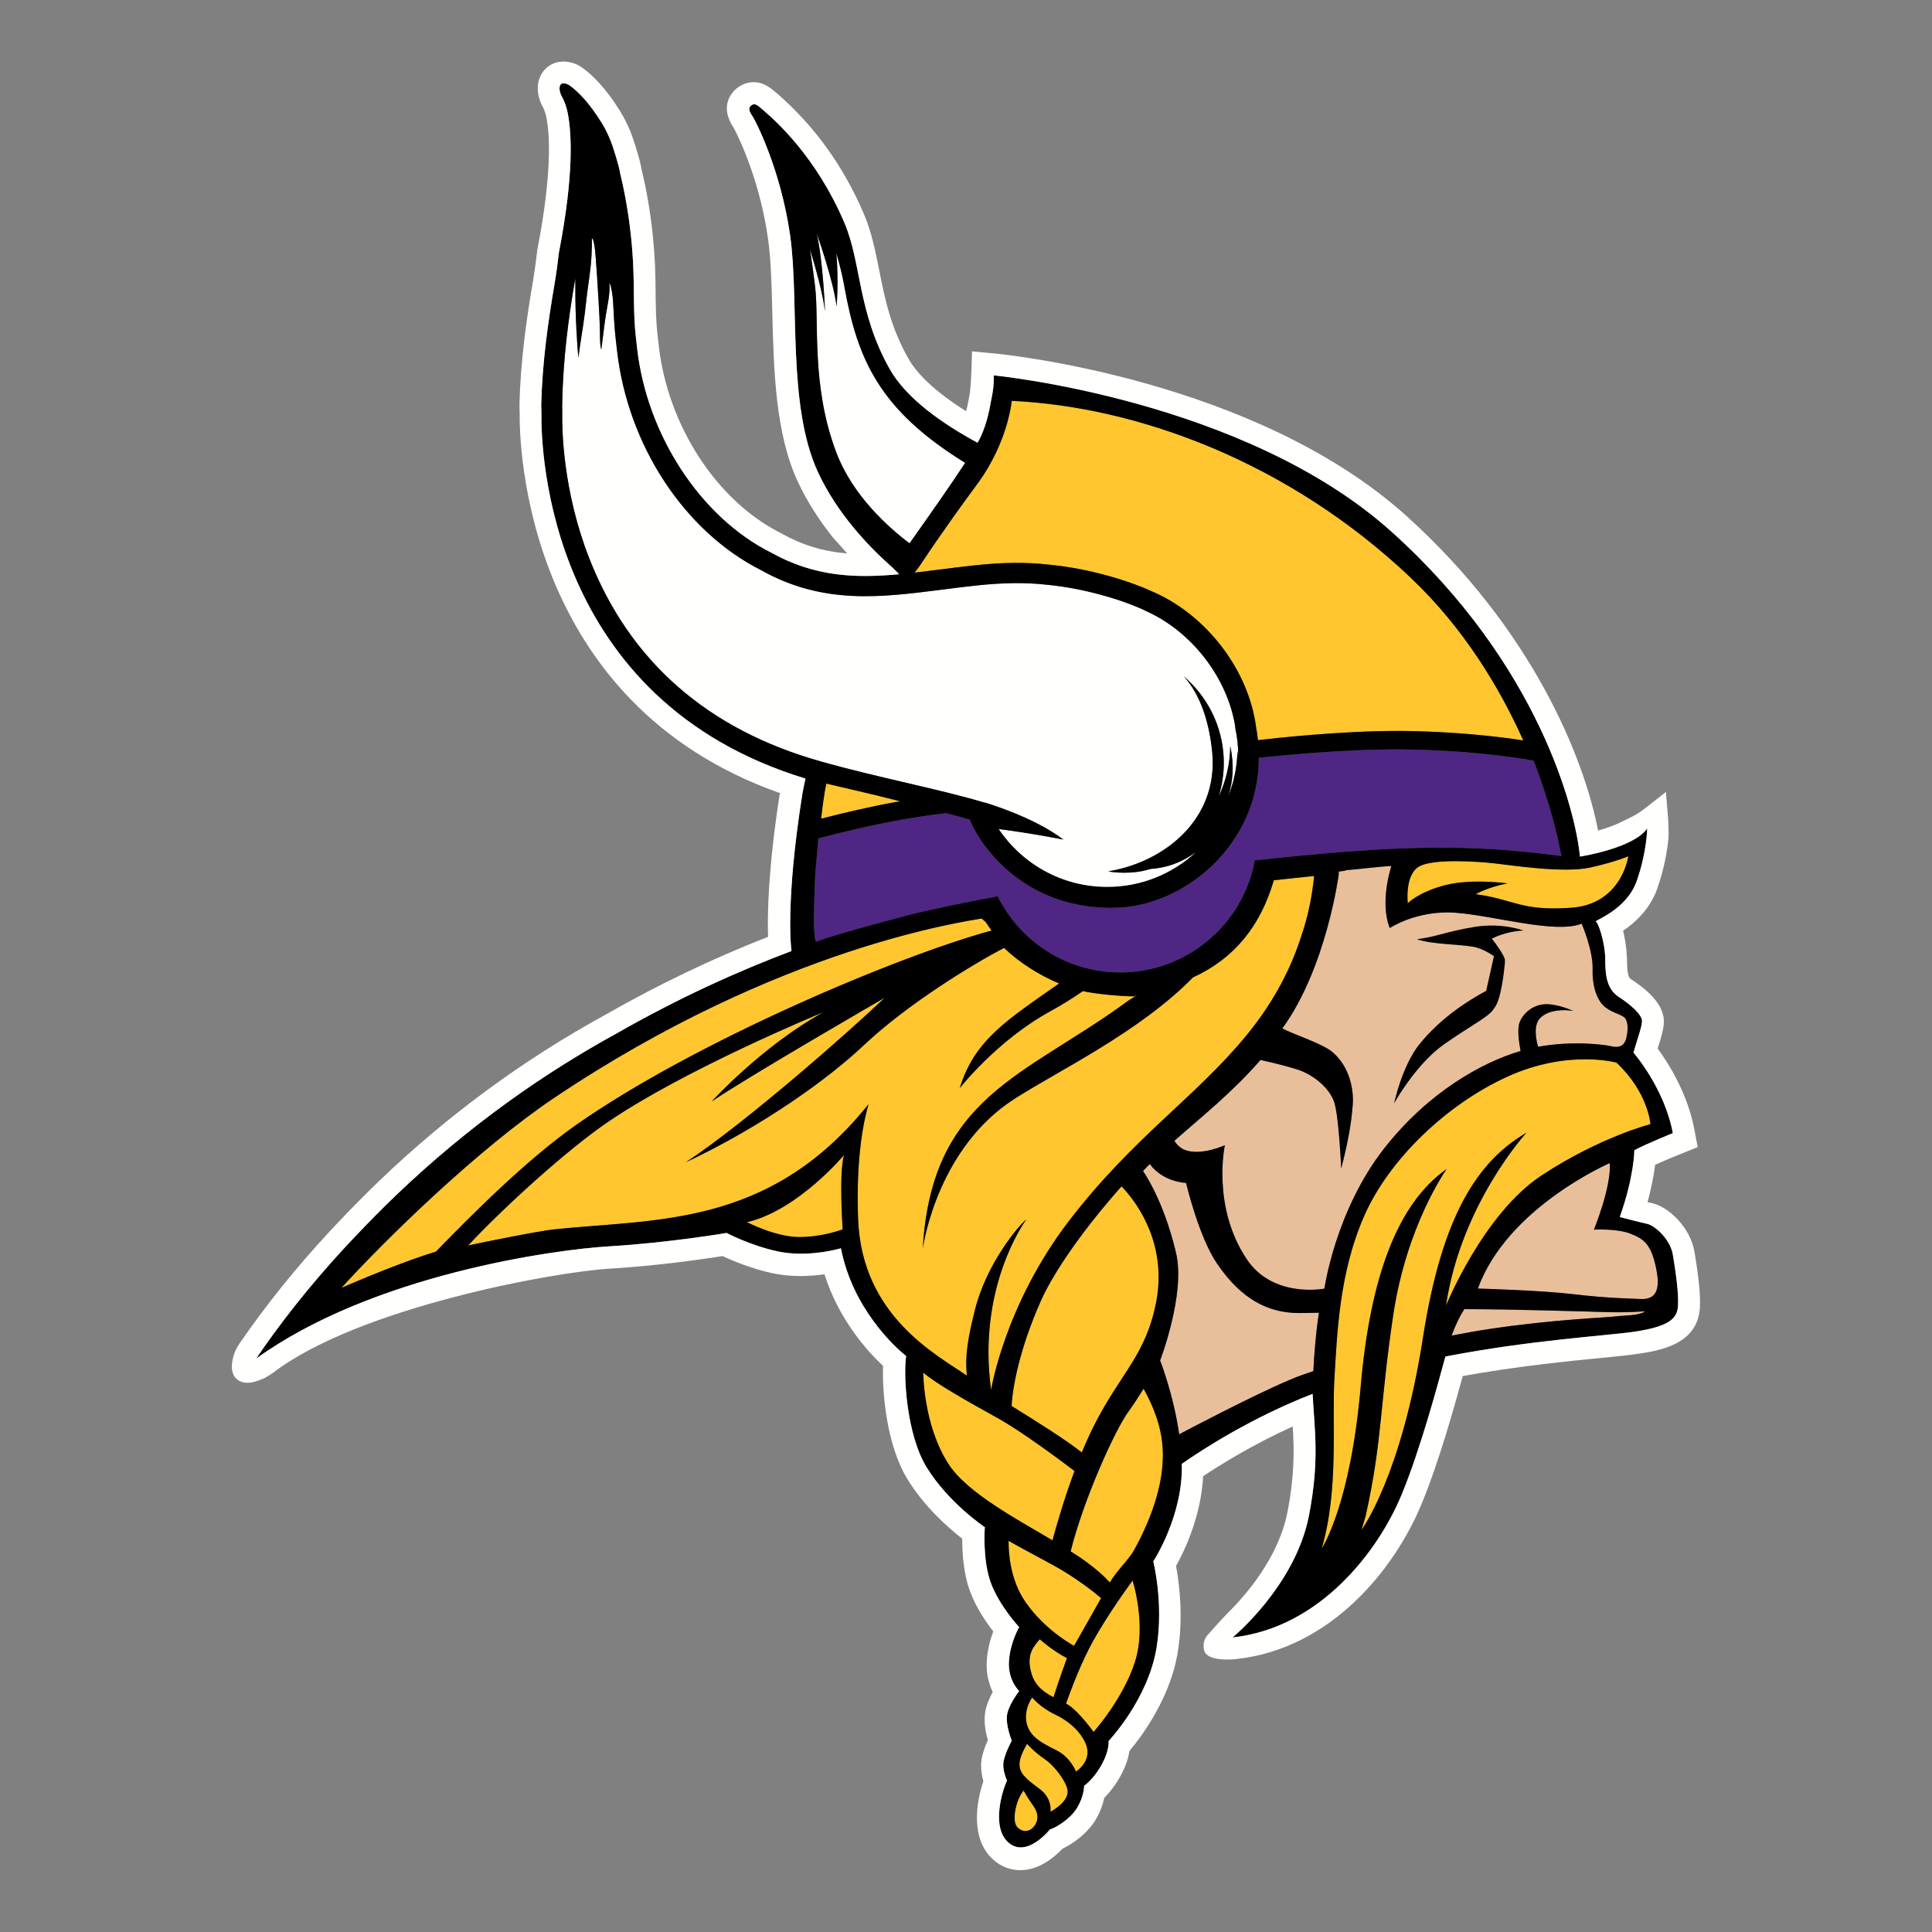 <?xml version="1.0" encoding="UTF-8"?>
<svg xmlns="http://www.w3.org/2000/svg" width="500" height="500" viewBox="0 0 500 500">
  <rect x="0" y="0" width="500" height="500" fill="#808080" stroke="none"/>
  <g fill="none">
    <path d="M0 0h500v500h-500z"></path>
    <path fill="#FFC62F" d="M252.336 338.886c-2.781 10.918-2.308 14.016-2.118 17.124-7.599-5.302-27.231-15.281-28.145-40.551-.425-11.693.515-22.181 2.704-29.664-.36.437-.782.935-1.195 1.423-25.15 30.264-53.845 28.223-80.1 30.922-3.888.399-18.475 3.343-22.317 4.176 9.355-10.005 25.543-24.709 36.11-31.924 20.428-13.943 55.933-28.486 55.933-28.486-16.056 8.836-29.038 23.163-29.038 23.163 9.99-6.762 44.875-26.908 44.875-26.908-9.31 8.866-35.839 32.243-51.572 42.648 20.019-9.437 36.955-21.673 46.082-30.303 11.417-10.785 28.562-21.191 36.318-25.196 3.803 3.747 9.306 7.179 14.228 9.205-13.167 9.27-21.95 14.552-25.703 27.085 0 0 9.634-12.363 23.52-19.935 2.609-1.423 5.436-3.178 8.337-5.172 3.122.737 9.897 1.358 13.214 1.358l.821-.346c-.537.409-1.87 1.172-2.425 1.574-26.533 19.463-50.814 24.575-53.059 64.165 0 0 3.355-25.798 23.767-38.878 11.564-7.407 32.301-17.26 46.191-31.426 10.641-4.867 17.335-13.192 20.799-24.768l.078-.36c3.437-.339 6.858-.779 10.451-1.097-.412 4.182-1.323 9.86-3.359 15.67-2.489 7.77-6.672 16.42-14.048 25.435-13.271 16.211-29.291 26.366-45.969 48.068-16.678 21.707-20.225 43.825-20.225 43.825-3.717-26.996 9.152-44.162 9.152-44.162-1.958 1.55-10.248 11.306-13.308 23.336zm-58.6-22.691c12.972-3.247 24.692-17.27 24.692-17.27-1.372 4.74-.349 19.219-.349 19.219s-5.063 1.998-11.235 1.998-13.618-3.896-13.618-3.896l.51-.05zm84.355 64.493c-2.925 7.85-4.945 15.125-5.698 17.958-8.701-5.216-22.054-12.175-26.949-19.803-6.566-10.234-6.5-23.635-6.5-23.635 3.25 2.872 11.586 7.536 19.22 11.769 6.232 3.46 16.404 11.039 19.926 13.711zm-16.292-16.832c.284-5.141 2.133-14.817 7.415-26.832 5.925-13.466 21.041-29.99 21.041-29.99 5.031 5.213 11.626 15.86 9.001 29.74-2.625 13.872-9.253 18.617-16.006 31.931-1.162 2.295-2.26 4.732-3.281 7.188-4.214-3.341-11.852-8.108-18.171-12.037zm-29.187-156.573l.336.086-.479.08c-6.85 1.209-13.96 2.879-19.976 4.44.268-2.386.589-4.781.972-7.129.12-.652.253-1.31.396-1.97 2.631.641 5.305 1.254 7.982 1.876 2.414.56 4.834 1.125 7.22 1.725l3.549.893zm134.413 17.105c3.519-2.34 15.822-1.404 19.923-.936 4.107.469 17.817 2.577 24.616 1.055 6.79-1.522 9.842-2.928 9.842-2.928s-1.641 12.416-14.767 13.354c-13.126.938-14.882-2.227-24.726-3.515 0 0 2.928-1.759 8.204-2.809 0 0-9.146-1.29-16.059.466-6.912 1.759-9.725 4.687-9.725 4.687s-.82-7.033 2.693-9.374zm-130.33-76.186s1.057-1.349 1.245-1.637c5.646-8.535 11.785-17.009 14.85-21.129 2.133-2.874 3.76-5.729 5.013-8.379 3.527-7.47 4.024-13.312 4.024-13.312 32.583 1.495 71.619 15.79 103.203 45.702 13.973 13.234 23.218 28.862 29.195 42.184-5.82-.946-17.916-2.373-31.552-2.463-15.29-.105-33.625 1.967-37.109 2.379l-.002-.016c-.055-.542-.128-1.076-.208-1.608l-.068-.466c-.065-.419-.146-.834-.226-1.248l.023-.005c-1.959-14.966-13.034-29.273-27.09-35.214-5.05-2.351-15.683-5.883-26.78-6.881-5.61-.641-11.637-.578-18.95.196-3.135.331-6.182.724-9.172 1.105-2.172.279-4.3.549-6.397.792zm41.281 277.731s-7.399-3.843-12.569-11.301c-4.053-5.849-4.414-13.033-4.38-15.875 5.214 3.004 11.189 5.974 14.68 8.14 3.836 2.377 6.949 4.729 9.261 6.696-3.678 6.519-6.992 12.34-6.992 12.34zm-21.345-185.109c-24.551 6.693-76.854 28.833-107.434 50.243-13.197 9.242-27.599 23.835-36.372 32.84-8.591 2.652-19.442 7.201-24.479 9.403 11.756-12.923 35.573-36.076 54.99-49.123 58.621-39.386 107.085-45.751 110.698-46.48l1.07.927c.485.751 1.002 1.475 1.528 2.191zm142.309 63.391c-15.119 9.961-24.725 33.708-24.725 33.708 3.881-26.353 20.822-44.761 20.822-44.761-12.657 7.382-21.874 21.503-26.768 52.968-5.591 35.991-15.91 49.8-15.91 49.8l1.076-3.648c4.334-19.446 3.631-28.586 7.147-52.022 3.516-23.432 13.829-37.728 13.829-37.728-12.891 9.023-19.83 28.315-22.265 56.358-2.688 30.925-10.094 41.871-10.094 41.871 4.508-15.453 2.594-32.613 3.292-44.096.705-11.485 1.213-27.1 7.654-41.863 6.448-14.763 21.413-29.021 37.119-36.167 15.699-7.149 28.231-3.629 28.231-3.629 8.276 7.76 8.787 15.931 8.787 15.931s-13.076 3.322-28.195 13.276zm-131.978 128.949c-1.552-5.224.784-7.212 2.109-8.93 0 0 3.469 3.059 7.057 4.885 0 0-1.963 5.323-3.479 10.13-2.351-1.23-4.735-2.881-5.686-6.084zm-2.06 30.219s1.2 2.173 2.489 3.922c1.597 2.16 1.256 4.211.109 5.508-1.148 1.303-2.99 1.49-4.312-.068-1.326-1.555-.375-6.774 1.714-9.362zm31.064-103.991c1.073 2.024 3.953 7.131 4.768 13.546 1.19 9.341-2.479 19.599-7.263 28.286-1.302 2.36-4.568 5.368-6.234 8.328-1.286-1.431-3.552-3.575-7.376-6.251-.795-.552-1.739-1.159-2.779-1.806 3.477-13.906 11.631-31.652 14.934-36.118 1.045-1.41 2.828-4.187 3.95-5.985zm-25.593 95.876c2.777 1.876 5.716 6.073 5.927 8.113.32 3.079-4.474 5.508-4.474 5.508s.669-3.377-2.826-5.961c-5.105-3.784-6.899-5.263-3.196-11.631 0 0 1.791 2.093 4.57 3.971zm12.452-30.451c4.24-7.631 10.289-15.78 10.289-15.78s3.704 11.499.609 21.105c-3.092 9.607-10.707 18.087-10.707 18.087s-3.555-4.985-6.334-6.858c-.245-.167-.516-.331-.797-.492 1.329-3.739 3.984-10.737 6.941-16.061zm-9.894 18.83c3.802 1.814 6.516 4.348 7.93 7.334 1.411 2.983.148 5.724-2.404 7.517 0 0-1.355-3.647-4.948-5.472-3.591-1.826-6.974-3.395-7.813-7.03-.836-3.632 1.437-6.697 1.437-6.697s2 2.533 5.798 4.349z"></path>
    <path fill="#FFFFFE" d="M254.927 207.756c-11.42-3.452-27.833-6.538-42.412-10.678-29.434-8.244-49.646-25.988-60.069-52.741-6.857-17.588-7.009-33.529-6.932-37.361.006-.549-.026-1.577-.023-1.93.161-12.329 1.818-23.747 3.216-31.96l.164-1.001.023 1.756c-.045 8.535.542 16.047.748 18.382l.016.23c.032.341.266-1.753.422-2.803.571-3.804 1.224-7.574 1.601-11.404.38-3.812 1.242-8.366 1.406-12.192.067-1.47.131-2.949.089-4.421.424.252.596 1.68.683 2.085.339 1.59 1.065 14.098 1.281 18.38.088 1.71.119 3.421.14 5.13.01.854.036 1.693.172 2.538.029.224.102.467.154.708.041.198.672-5.573 1.143-8.614.398-2.558 1.037-5.153 1.018-7.762 0-.227-.07-.51-.031-.734.067-.385.623 1.277.907 4.33.195 3.45.343 7.029.742 10.402l.307 2.668c2.789 24.492 17.467 46.807 37.302 56.801 16.007 8.974 30.947 7.059 46.766 5.032 2.951-.38 5.961-.766 9.053-1.092 6.925-.732 12.589-.795 17.873-.196 11.655 1.052 22.431 5.021 25.975 6.86 11.827 5.312 21.101 17.355 23.036 30.019l.008.339c.502 2.301.761 4.685.761 7.137l-.003.089c-.08-.466-.122-.92-.226-1.397-.058 4.103-.891 8.015-2.336 11.616 1.179-3.648 1.568-7.919.495-12.9-.062 4.666-1.14 9.068-2.989 13.052 1.107-3.57 1.56-7.4 1.198-11.347-.724-7.991-4.607-14.94-10.31-19.795 4.568 4.883 6.779 12.626 7.44 19.867 1.528 16.968-12.043 28.09-26.6 30.6l-.304.075c1.25.222 6.102.889 10.939-.651 2.146-.151 4.997-.633 7.889-2.032 1.071-.518 2.424-1.292 3.876-2.306-6.042 5.583-14.1 9.02-22.975 9.02-11.72 0-22.028-5.957-28.104-15.003 8.451 1.058 16.731 2.738 16.731 2.738-7.621-5.876-20.251-9.576-20.251-9.576l-.013.041zm-5.146-87.971c-3.966 6.094-9.823 14.38-14.397 20.824-5.519-4.145-14.732-12.36-18.972-23.565-6.552-17.321-4.349-33.844-5.49-43.09-.331-2.658-.75-5.909-1.273-9.369 1.448 4.779 3.352 11.621 3.86 16.003 0 0-.424-12.446-2.143-20.172 0 0 4.289 12.019 5.151 18.883 0 0 .562-6.649-.067-13.752.813 2.726 1.534 5.594 2.073 8.614 3.378 18.75 8.931 31.838 31.257 45.623z"></path>
    <path fill="#E9BF9B" d="M386.079 242.923c1.179 1.409 3.282 4.451 3.399 5.508.015.131.002.417-.023.805v.002l-.024.278-.005.045c-.148 1.62-.927 9.159-2.665 11.261-.256.419-.545.823-.909 1.188-1.995 1.866-5.485 3.64-12.076 8.21-7.266 5.042-13.008 15.35-13.008 15.35s2.065-9.74 6.557-15.307c5.566-6.895 12.819-11.452 17.295-13.833l2.011-8.984c-1.541-1.029-3.479-2.082-5.354-2.418-3.891-.685-10.448-.596-14.462-1.905l.049-.081c4.805-.586 7.618-1.991 14.764-3.166 7.147-1.17 12.657.94 12.657.94-4.807.235-8.206 2.108-8.206 2.108zm23.247-3.869s2.987 6.827 2.844 11.806c-.14 4.977 1.419 8.39 3.269 9.812 1.852 1.42 3.701 1.706 4.839 2.564 1.144.85 1.144 3.411.573 5.542-.573 2.132-2.136 2.418-3.842 1.991-1.591-.394-9.914-1.522-18.95.138-.479-1.672-1.307-5.495.493-7.389 2.346-2.452 6.915-2.222 8.67-1.87 0 0-3.743-1.758-7.027-1.758-3.282 0-5.98 2.228-6.917 4.687-.695 1.829-.096 5.592.256 7.411-9.823 2.892-23.89 10.563-35.43 25.38-12.521 16.068-15.355 36.126-15.355 36.126s-13.206 2.6-20.041-7.549c-9.167-13.611-5.721-29.573-5.721-29.573s-5.428 2.561-9.724 1.441c-1.506-.393-2.575-1.384-3.333-2.558 7.146-6.35 14.749-12.314 22.291-20.944 3.906.868 7.417 1.809 9.332 2.395 4.222 1.287 8.62 4.856 9.79 8.72 1.174 3.869 1.755 16.991 1.755 16.991 2.373-9.127 2.753-13.732 2.984-16.316.24-2.575-.031-9.09-4.977-13.601-2.669-2.434-10.228-4.695-13.225-6.357 11.443-15.755 14.587-39.896 14.587-39.896l-.01-.686c1.166-.127 1.928-.248 1.959-.368 2.11-.122 9.6-1.035 11.678-1.073 0 0-3.131 9.24-.427 16.068 0 0 6.972-4.692 16.933-3.981 9.957.714 25.895 5.547 32.724 2.846zm-94.39 87.901c4.734 6.946 11.082 12.853 21.278 12.853 1.476 0 3.227-.026 5.133-.075-.838 5.282-1.25 10.975-1.454 15.107-2.213.737-4.18 1.449-5.745 2.106-9.904 4.135-28.336 13.901-28.336 13.901l-.628.378c-1.518-10.505-4.945-19.135-4.945-19.135s6.613-17.196 4.139-27.768c-3.251-13.887-8.571-21.272-8.571-21.272.584-.622 1.169-1.207 1.756-1.803 3.487 4.745 9.391 4.881 9.391 4.881s3.256 13.888 7.982 20.826zm101.177 12.632c5.024.149 9.646-.222 9.646-.222-1.476 1.181-5.466 1.035-7.683 1.331-2.216.295-15.954.738-32.656 3.252-3.024.451-6.324 1.042-9.745 1.714 1.062-2.869 2.049-4.922 3.274-6.847l.149-.002c12.264 0 31.987.63 37.015.774zm5.883-20.3c3.513 1.407 5.506 2.692 6.795 9.958 1.289 7.265-2.813 7.029-4.805 6.917-1.99-.118-7.782-.156-16.691-1.212-8.907-1.052-24.817-1.465-24.817-1.465 7.605-21.04 34.125-32.471 34.125-32.471.471 6.089-4.102 17.222-4.102 17.222s5.977-.354 9.495 1.053z"></path>
    <path fill="#4F2683" d="M396.872 196.858c-4.201-.782-17.584-2.803-34.198-2.915-15.098-.102-33.305 1.785-36.896 2.184l-.003.063c-.021 22.454-19.353 38.481-37.357 38.748-27.19.406-37.2-21.503-37.407-22.796-1.938-.565-4.008-1.129-6.154-1.704-3.612.441-7.474.995-11.527 1.71-7.492 1.319-15.231 3.166-21.53 4.805-.3 3.325-.781 8.674-.8 9.13-.896 18.906.295 17.587.295 17.587 5.484-2.144 25.71-7.33 25.71-7.33 5.923-1.378 12.957-2.858 21.192-4.378 5.79 11.667 17.814 19.688 31.723 19.688 17.368 0 31.801-12.502 34.823-28.987 37.959-4.12 55.902-4.237 79.344-1.12-2.459-13.061-7.214-24.687-7.214-24.687"></path>
    <path fill="#000" d="M394.28 240.818s-5.503-2.11-12.646-.941c-7.159 1.168-9.967 2.58-14.772 3.165l-.049.081c4.01 1.314 10.569 1.217 14.464 1.899 1.881.341 3.816 1.396 5.357 2.418l-2.013 8.991c-4.48 2.386-11.737 6.931-17.29 13.828-.422.518-.828 1.087-1.2 1.686-.179.243-.341.503-.487.779-.213.341-.406.682-.584 1.022-.227.406-.44.828-.649 1.266-.211.422-.406.844-.584 1.266-.795 1.783-1.429 3.57-1.899 5.081l-.162.518c-.357 1.183-.615 2.158-.779 2.824l-.065.258-.049.196-.065.308-.016.083c.097-.164.601-1.073 1.446-2.387l.614-.941c1.623-2.434 4.092-5.81 7.031-8.698.406-.406.826-.811 1.25-1.185.86-.764 1.735-1.477 2.646-2.11 6.591-4.576 10.081-6.345 12.076-8.21.359-.375.651-.781.911-1.186 1.737-2.111 2.516-9.656 2.664-11.262v-.049l.031-.276c.016-.276.016-.503.016-.649v-.162c-.114-1.055-2.224-4.106-3.393-5.501 0 0 3.393-1.882 8.198-2.11zm0 0s-5.503-2.11-12.646-.941c-7.159 1.168-9.967 2.58-14.772 3.165l-.049.081c4.01 1.314 10.569 1.217 14.464 1.899 1.881.341 3.816 1.396 5.357 2.418l-2.013 8.991c-4.48 2.386-11.737 6.931-17.29 13.828-.422.518-.828 1.087-1.2 1.686-.179.243-.341.503-.487.779-.213.341-.406.682-.584 1.022-.227.406-.44.828-.649 1.266-.211.422-.406.844-.584 1.266-.795 1.783-1.429 3.57-1.899 5.081l-.162.518c-.357 1.183-.615 2.158-.779 2.824l-.065.258-.049.196-.065.308-.016.083c.097-.164.601-1.073 1.446-2.387l.614-.941c1.623-2.434 4.092-5.81 7.031-8.698.406-.406.826-.811 1.25-1.185.86-.764 1.735-1.477 2.646-2.11 6.591-4.576 10.081-6.345 12.076-8.21.359-.375.651-.781.911-1.186 1.737-2.111 2.516-9.656 2.664-11.262v-.049l.031-.276c.016-.276.016-.503.016-.649v-.162c-.114-1.055-2.224-4.106-3.393-5.501 0 0 3.393-1.882 8.198-2.11zm0 0s-5.503-2.11-12.646-.941c-7.159 1.168-9.967 2.58-14.772 3.165l-.049.081c4.01 1.314 10.569 1.217 14.464 1.899 1.881.341 3.816 1.396 5.357 2.418l-2.013 8.991c-4.48 2.386-11.737 6.931-17.29 13.828-.422.518-.828 1.087-1.2 1.686-.179.243-.341.503-.487.779-.213.341-.406.682-.584 1.022-.227.406-.44.828-.649 1.266-.211.422-.406.844-.584 1.266-.795 1.783-1.429 3.57-1.899 5.081l-.162.518c-.357 1.183-.615 2.158-.779 2.824l-.065.258-.049.196-.065.308-.016.083c.097-.164.601-1.073 1.446-2.387l.614-.941c1.623-2.434 4.092-5.81 7.031-8.698.406-.406.826-.811 1.25-1.185.86-.764 1.735-1.477 2.646-2.11 6.591-4.576 10.081-6.345 12.076-8.21.359-.375.651-.781.911-1.186 1.737-2.111 2.516-9.656 2.664-11.262v-.049l.031-.276c.016-.276.016-.503.016-.649v-.162c-.114-1.055-2.224-4.106-3.393-5.501 0 0 3.393-1.882 8.198-2.11zm0 0s-5.503-2.11-12.646-.941c-7.159 1.168-9.967 2.58-14.772 3.165l-.049.081c4.01 1.314 10.569 1.217 14.464 1.899 1.881.341 3.816 1.396 5.357 2.418l-2.013 8.991c-4.48 2.386-11.737 6.931-17.29 13.828-.422.518-.828 1.087-1.2 1.686-.179.243-.341.503-.487.779-.213.341-.406.682-.584 1.022-.227.406-.44.828-.649 1.266-.211.422-.406.844-.584 1.266-.795 1.783-1.429 3.57-1.899 5.081l-.162.518c-.357 1.183-.615 2.158-.779 2.824l-.065.258-.049.196-.065.308-.016.083c.097-.164.601-1.073 1.446-2.387l.614-.941c1.623-2.434 4.092-5.81 7.031-8.698.406-.406.826-.811 1.25-1.185.86-.764 1.735-1.477 2.646-2.11 6.591-4.576 10.081-6.345 12.076-8.21.359-.375.651-.781.911-1.186 1.737-2.111 2.516-9.656 2.664-11.262v-.049l.031-.276c.016-.276.016-.503.016-.649v-.162c-.114-1.055-2.224-4.106-3.393-5.501 0 0 3.393-1.882 8.198-2.11zm-12.646-.941c-7.159 1.168-9.967 2.58-14.772 3.165l-.049.081c4.01 1.314 10.569 1.217 14.464 1.899 1.881.341 3.816 1.396 5.357 2.418l-2.013 8.991c-4.48 2.386-11.737 6.931-17.29 13.828-.422.518-.828 1.087-1.2 1.686-.179.243-.341.503-.487.779-.213.341-.406.682-.584 1.022-.227.406-.44.828-.649 1.266-.211.422-.406.844-.584 1.266-.795 1.783-1.429 3.57-1.899 5.081l-.162.518c-.357 1.183-.615 2.158-.779 2.824l-.065.258-.049.196-.065.308-.016.083c.097-.164.601-1.073 1.446-2.387l.614-.941c1.623-2.434 4.092-5.81 7.031-8.698.406-.406.826-.811 1.25-1.185.86-.764 1.735-1.477 2.646-2.11 6.591-4.576 10.081-6.345 12.076-8.21.359-.375.651-.781.911-1.186 1.737-2.111 2.516-9.656 2.664-11.262v-.049l.031-.276c.016-.276.016-.503.016-.649v-.162c-.114-1.055-2.224-4.106-3.393-5.501 0 0 3.393-1.882 8.198-2.11 0 0-5.503-2.11-12.646-.941zm42.352 96.283c-1.997-.114-7.774-.146-16.688-1.217-8.912-1.04-24.822-1.461-24.822-1.461 7.599-21.03 34.124-32.473 34.124-32.473.471 6.086-4.092 17.217-4.092 17.217s5.975-.339 9.482 1.056c3.523 1.412 5.519 2.694 6.803 9.964 1.281 7.27-2.81 7.027-4.807 6.913zm-5.909 4.528c-2.224.31-15.957.747-32.661 3.262-3.019.454-6.316 1.039-9.74 1.704 1.055-2.856 2.045-4.917 3.277-6.831l.146-.018c12.258 0 31.981.633 37.013.777 5.016.146 9.641-.226 9.641-.226-1.477 1.183-5.453 1.037-7.677 1.331zm-49.805 5.438c-5.599 35.993-15.907 49.803-15.907 49.803l1.073-3.651c4.334-19.442 3.635-28.578 7.141-52.014 3.523-23.432 13.832-37.731 13.832-37.731-12.891 9.025-19.838 28.322-22.273 56.363-2.597 29.941-9.626 41.171-10.063 41.837 4.479-15.435 2.563-32.587 3.277-44.058.698-11.49 1.201-27.103 7.646-41.871s21.413-29.016 37.125-36.173c15.697-7.14 28.229-3.619 28.229-3.619 8.263 7.757 8.782 15.92 8.782 15.92s-13.068 3.327-28.197 13.291c-15.115 9.946-24.725 33.706-24.725 33.706 3.881-26.355 20.829-44.774 20.829-44.774-12.662 7.384-21.882 21.503-26.77 52.971zm-28.374 8.713c-2.224.73-4.188 1.444-5.747 2.111-9.902 4.135-28.343 13.906-28.343 13.906l-.633.372c-1.51-10.514-4.935-19.132-4.935-19.132s6.605-17.202 4.139-27.767c-3.247-13.891-8.569-21.275-8.569-21.275.583-.633 1.166-1.217 1.752-1.801 3.49 4.739 9.383 4.885 9.383 4.885s3.263 13.875 7.987 20.821c4.74 6.944 11.087 12.853 21.28 12.853 1.477 0 3.232-.031 5.13-.083-.826 5.292-1.248 10.972-1.443 15.11zm-46.428 46.381c-1.297 2.369-4.576 5.372-6.234 8.325-1.281-1.428-3.553-3.57-7.368-6.248-.795-.553-1.753-1.152-2.792-1.801 3.49-13.908 11.639-31.645 14.934-36.124 1.054-1.412 2.841-4.187 3.961-5.972 1.071 2.014 3.945 7.124 4.756 13.534 1.201 9.348-2.467 19.604-7.258 28.286zm.245 28.919c-3.086 9.607-10.698 18.096-10.698 18.096s-3.555-4.984-6.333-6.866c-.242-.161-.518-.325-.794-.488 1.315-3.747 3.977-10.742 6.933-16.064 4.235-7.627 10.29-15.774 10.29-15.774s3.701 11.49.601 21.097zm-15.261 28.351s-1.346-3.634-4.949-5.469c-3.589-1.816-6.966-3.392-7.808-7.027-.844-3.635 1.429-6.702 1.429-6.702s2.013 2.548 5.811 4.351c3.8 1.816 6.511 4.348 7.922 7.334 1.412 2.986.146 5.727-2.404 7.514zm-6.621 10.402s.664-3.376-2.841-5.956c-5.097-3.799-6.899-5.274-3.182-11.637 0 0 1.786 2.095 4.561 3.963 2.776 1.881 5.714 6.086 5.925 8.114.325 3.082-4.464 5.516-4.464 5.516zm-4.336 3.927c-1.151 1.298-2.987 1.493-4.316-.065-1.315-1.558-.372-6.783 1.721-9.364 0 0 1.201 2.175 2.484 3.913 1.607 2.158 1.266 4.218.112 5.516zm8.621-43.705s-1.946 5.326-3.474 10.128c-2.354-1.217-4.724-2.872-5.682-6.071-1.558-5.222.779-7.22 2.11-8.94 0 0 3.458 3.067 7.045 4.883zm-15.097-30.362c5.211 3.002 11.199 5.972 14.691 8.147 3.831 2.369 6.948 4.722 9.253 6.686-3.67 6.525-6.996 12.35-6.996 12.35s-7.386-3.848-12.564-11.311c-4.058-5.842-4.417-13.031-4.383-15.871zm-15.584-19.912c-6.558-10.224-6.493-23.629-6.493-23.629 3.247 2.872 11.59 7.53 19.218 11.766 6.235 3.457 16.397 11.035 19.92 13.713-2.922 7.853-4.935 15.125-5.698 17.949-8.686-5.209-22.045-12.171-26.947-19.799zm53.813-42.064c-2.614 13.875-9.251 18.614-16.006 31.921-1.154 2.304-2.256 4.739-3.279 7.191-4.204-3.345-11.85-8.1-18.166-12.027.276-5.144 2.128-14.817 7.42-26.843 5.925-13.452 21.038-29.988 21.038-29.988 5.032 5.209 11.623 15.871 8.993 29.747zm-77.172-21.324c-.438-11.684.503-22.168 2.695-29.665-.357.44-.779.941-1.185 1.428-25.161 30.266-53.845 28.223-80.11 30.931-3.88.391-18.473 3.343-22.32 4.171 9.366-10.013 25.551-24.716 36.119-31.921 19.788-13.5 53.715-27.588 55.826-28.448-16.006 8.862-28.927 23.125-28.927 23.125 9.675-6.555 42.725-25.657 44.771-26.84-9.383 8.94-35.794 32.195-51.475 42.582 20.015-9.445 36.963-21.683 46.086-30.315 11.412-10.776 28.554-21.178 36.313-25.186 3.799 3.749 9.318 7.173 14.236 9.201-13.165 9.266-21.947 14.557-25.713 27.085 0 0 9.642-12.366 23.522-19.945 2.612-1.412 5.438-3.163 8.345-5.161 3.115.729 9.901 1.363 13.21 1.363l.812-.359c-.534.406-1.865 1.17-2.417 1.576-26.491 19.443-50.745 24.554-53.05 64.005.341-2.223 4.302-26.258 23.765-38.721 11.558-7.4 32.289-17.252 46.183-31.418 10.633-4.869 17.337-13.194 20.795-24.764l.081-.357c3.441-.341 6.867-.779 10.454-1.104-.406 4.187-1.331 9.867-3.36 15.66-2.484 7.773-6.672 16.423-14.043 25.448-13.277 16.211-29.299 26.353-45.97 48.067-16.688 21.697-20.226 43.817-20.226 43.817-3.622-26.258 8.457-43.216 9.123-44.125-2.013 1.608-10.243 11.345-13.28 23.304-2.774 10.922-2.305 14.021-2.125 17.123-7.597-5.308-27.223-15.273-28.132-40.556zm-3.993 2.694s-5.065 1.996-11.233 1.996c-6.185 0-13.62-3.893-13.62-3.893l.503-.052c12.97-3.246 24.691-17.264 24.691-17.264-1.364 4.739-.341 19.213-.341 19.213zm-105.255 5.759c-8.587 2.647-19.447 7.209-24.479 9.398 11.753-12.919 35.567-36.076 54.981-49.123 58.618-39.386 107.09-45.748 110.71-46.478l1.057.925c.484.763 1.005 1.477 1.524 2.191-24.544 6.702-76.847 28.838-107.43 50.243-13.197 9.25-27.596 23.839-36.362 32.845zm39.609-179.565c-6.85-17.592-6.996-33.528-6.932-37.358.016-.552-.016-1.59-.016-1.931.162-12.334 1.818-23.758 3.214-31.97.065-.325.114-.665.162-.99l.032 1.753c-.049 8.536.536 16.05.747 18.387l.016.227c.032.341.26-1.753.422-2.808.568-3.797 1.217-7.579 1.591-11.409.39-3.814 1.25-8.358 1.412-12.188.065-1.477.13-2.954.081-4.414.438.243.601 1.672.698 2.077.325 1.59 1.055 14.102 1.266 18.387.097 1.704.13 3.408.146 5.128.016.844.032 1.688.179 2.532.016.227.097.471.146.714.065 0 .666-5.631 1.136-8.617.406-2.564 1.039-5.161 1.023-7.757 0-.227-.065-.519-.032-.73.065-.389.633 1.266.909 4.317.195 3.457.341 7.027.747 10.402l.308 2.678c2.792 24.489 17.467 46.803 37.304 56.799 16.006 8.974 30.94 7.059 46.767 5.031 2.938-.373 5.958-.763 9.042-1.087 6.932-.73 12.597-.795 17.873-.211 11.655 1.055 22.434 5.031 25.973 6.865 11.832 5.307 21.103 17.364 23.049 30.022v.341c.505 2.304.765 4.69.765 7.14v.081c-.083-.471-.13-.909-.229-1.396-.063 4.106-.89 8.017-2.336 11.62 1.169-3.651 1.558-7.919.487-12.902-.049 4.674-1.136 9.072-2.987 13.048 1.105-3.57 1.558-7.4 1.2-11.344-.729-7.984-4.61-14.93-10.306-19.799 4.561 4.885 6.784 12.626 7.435 19.88 1.526 16.959-12.045 28.075-26.59 30.59l-.31.081c1.252.211 6.105.893 10.943-.649 2.143-.162 5-.633 7.889-2.045 1.071-.503 2.417-1.282 3.88-2.304-6.039 5.583-14.107 9.023-22.988 9.023-11.719 0-22.027-5.956-28.098-14.995 8.457 1.055 16.735 2.726 16.735 2.726-7.628-5.875-20.257-9.575-20.257-9.575v.049c-11.428-3.457-27.84-6.54-42.417-10.678-29.431-8.244-49.641-25.998-60.079-52.742zm63.975-27.296c-6.558-17.316-4.35-33.836-5.487-43.086-.341-2.661-.763-5.907-1.282-9.38 1.461 4.787 3.36 11.636 3.863 16.017 0 0-.422-12.415-2.127-20.139.243.714 4.302 12.188 5.13 18.841 0 0 .568-6.654-.065-13.745.812 2.726 1.542 5.599 2.078 8.617 3.376 18.744 8.928 31.84 31.265 45.618-3.977 6.086-9.837 14.378-14.399 20.821-5.519-4.138-14.74-12.35-18.976-23.564zm41.394.016c3.523-7.465 4.026-13.323 4.026-13.323 32.578 1.509 71.62 15.79 103.192 45.715 13.98 13.226 23.231 28.854 29.205 42.178-5.828-.941-17.921-2.369-31.557-2.467-15.292-.097-33.619 1.964-37.109 2.386v-.016c-.065-.536-.128-1.071-.211-1.607l-.065-.471c-.065-.422-.146-.828-.227-1.25h.016c-1.948-14.963-13.034-29.276-27.077-35.216-5.048-2.353-15.681-5.891-26.785-6.881-5.618-.649-11.639-.584-18.944.195-3.149.325-6.185.73-9.172 1.104-2.175.276-4.302.552-6.412.795 0 0 1.071-1.347 1.25-1.639 5.649-8.536 11.785-17.007 14.855-21.129 2.123-2.872 3.764-5.729 5.014-8.374zm-45.307 94.822c.26-2.386.584-4.771.958-7.124.13-.649.26-1.314.406-1.964 2.63.633 5.308 1.25 7.987 1.866 2.402.568 4.821 1.136 7.207 1.736 1.201.292 2.386.584 3.555.893l.341.081-.487.081c-6.85 1.201-13.96 2.872-19.967 4.43zm191.583 9.656c-23.441-3.116-41.378-3.002-79.347 1.12-3.019 16.488-17.451 29-34.82 29-13.913 0-25.924-8.033-31.719-19.701-8.23 1.525-15.275 3.002-21.2 4.382 0 0-20.226 5.193-25.697 7.335 0 0-1.201 1.314-.308-17.592.032-.454.503-5.81.812-9.12 6.298-1.639 14.042-3.489 21.525-4.82 4.058-.714 7.922-1.266 11.525-1.704 2.143.568 4.221 1.136 6.152 1.704.211 1.298 10.227 23.207 37.417 22.801 18.002-.276 37.336-16.293 37.352-38.753v-.065c3.589-.389 21.799-2.288 36.898-2.175 16.623.114 30 2.126 34.203 2.905 0 0 4.756 11.636 7.207 24.683zm7.482 2.97c6.787-1.525 9.839-2.921 9.839-2.921s-1.64 12.415-14.772 13.34c-13.116.941-14.869-2.223-24.723-3.505 0 0 2.938-1.769 8.214-2.808 0 0-9.155-1.298-16.071.454-6.899 1.769-9.724 4.69-9.724 4.69s-.812-7.027 2.695-9.364c3.523-2.353 15.827-1.412 19.916-.941 4.11.471 17.826 2.58 24.626 1.055zm3.881 36.158c1.851 1.425 3.701 1.719 4.837 2.564 1.136.858 1.136 3.423.568 5.55-.568 2.124-2.143 2.416-3.847 1.994-1.591-.406-9.904-1.525-18.944.13-.487-1.672-1.315-5.485.487-7.384 2.338-2.434 6.836-2.223 8.62-1.882-.422-.195-3.896-1.753-6.982-1.753-3.277 0-5.972 2.24-6.914 4.692-.698 1.832-.097 5.597.26 7.415-9.821 2.889-23.895 10.565-35.437 25.381-12.516 16.066-15.339 36.123-15.339 36.123s-13.215 2.598-20.049-7.545c-9.17-13.616-5.716-29.583-5.716-29.583s-5.436 2.564-9.724 1.443c-1.508-.389-2.581-1.379-3.341-2.564 7.157-6.345 14.754-12.301 22.303-20.933 3.894.858 7.401 1.8 9.318 2.4 4.221 1.282 8.62 4.851 9.805 8.715 1.169 3.862 1.753 16.991 1.753 16.991 2.368-9.137 2.743-13.729 2.971-16.326.243-2.564-.032-9.088-4.967-13.599-2.68-2.434-10.227-4.69-13.232-6.347 11.446-15.756 14.595-39.904 14.595-39.904-.016-.227-.016-.454-.016-.682 1.17-.13 1.93-.243 1.964-.373 2.11-.114 9.594-1.039 11.672-1.071 0 0-3.131 9.234-.422 16.066 0 0 6.964-4.69 16.931-3.976 9.951.714 25.89 5.55 32.726 2.84 0 0 2.987 6.832 2.841 11.814-.13 4.966 1.427 8.388 3.279 9.804zm17.481 64.036c-.648-3.976-4.641-7.53-6.638-7.97-1.997-.437-7.094-1.767-7.094-1.767 3.766-10.628 3.766-17.283 3.766-17.283 3.328-1.771 9.965-4.429 9.965-4.429-2.206-11.751-10.193-20.839-10.193-20.839.666-2.434 2.222-6.637 2.222-8.195 0-1.558-2.888-4.203-5.988-6.199-3.101-1.996-3.539-5.534-3.539-9.753 0-4.203-1.769-9.526-2.435-9.753-.666-.211 7.904-2.921 10.568-10.467 2.662-7.53 2.727-13.648 2.727-13.648-3.539 5.161-17.402 7.287-17.402 7.287-1.104-11.749-10.534-49.643-48.651-83.982-38.115-34.339-103.064-40.555-103.064-40.555.097 1.915-.146 4.187-.714 6.686-.536 3.229-1.477 7.043-3.117 10.127-.097.179-.227.406-.357.617-8.961-4.852-18.376-11.376-22.694-19.003-8.36-14.768-7.321-27.475-11.753-37.893-7.256-17.056-17.727-26.322-20.843-29.033-1.786-1.558-2.386-2.077-3.312-1.331-.909.73-.308 1.785.438 2.889.698 1.039 7.224 13.616 9.659 30.688 2.435 17.056-.795 43.979 7.191 61.262 4.967 10.759 13.181 19.279 18.684 24.18.195.162.39.341.568.503l1.786 1.769c-11.396 1.071-21.996.665-33.262-5.664-18.116-9.12-32.012-30.331-34.56-52.775l-.308-2.694c-.714-6.151-.422-12.301-.698-18.468-.243-5.599-.86-11.181-1.834-16.699-.422-2.434-.925-4.836-1.51-7.238l-.016-.081c-.243-1.461-.666-2.905-1.088-4.333-.276-.941-.584-1.882-.893-2.84-.714-2.093-1.64-4.106-2.825-6.021-1.429-2.304-3.003-4.544-4.837-6.54-1.088-1.185-2.256-2.304-3.571-3.229 0 0-1.217-.763-2.045-.325 0 0-1.088.763.065 3.132 0 0 .292.471.633 1.282.195.454.406 1.022.601 1.672.179.584.325 1.217.438 1.899.909 4.869 1.558 15.352-2.289 35.362l-.032.065c-.341 2.905-.714 5.81-1.217 8.698-1.591 9.364-3.133 19.993-3.393 31.029 0 .487.065 1.915.049 2.207-.114 9.818 1.769 74.18 68.341 94.449-.308 1.379-.601 2.71-.812 3.992-4.497 28.383-2.841 40.344-2.841 40.344l.032.292c-13.62 5.128-29.025 12.041-45.258 21.324-18.165 9.948-37.872 23.482-57.157 41.95-3.62 3.489-7.013 6.913-10.227 10.321-.779.811-1.558 1.639-2.338 2.468l-.146.161c-10.178 10.954-17.856 21.048-23.424 29.26 30.08-21.712 77.075-28.221 91.441-29.067 15.064-.875 30.323-3.453 30.323-3.453s5.958 3.179 13.068 4.737c8.068 1.785 16.509-.779 16.509-.779 3.036 15.612 14.009 25.641 16.882 27.895-.747 4.692.016 20.173 5.292 28.775 5.682 9.266 15.064 15.514 15.064 15.514s-.649 8.39 1.558 14.395c2.208 6.004 7.337 11.473 7.337 11.473s-2.338 3.927-2.646 8.861c-.308 4.933 2.646 7.674 2.646 7.674s-2.678 3.442-3.133 6.12c-.44 2.694 1.217 6.733 1.217 6.733s-1.623 2.955-2.094 5.227c-.487 2.288.877 5.097.877 5.097-1.088 2.124-4.316 12.105.438 16.113 4.74 4.008 10.649-3.473 10.649-3.473 1.818-.536 5.242-2.791 6.865-5.323 1.998-3.1 1.998-5.988 1.998-5.988s2.549-1.657 4.755-5.875c1.821-3.424 1.56-5.68 1.56-5.68s10.308-10.824 12.451-24.343c1.833-11.522-.878-22.153-.878-22.153s7.745-11.78 7.388-25.25c5.276-3.685 18.002-11.944 33.846-18.109.455 9.086 1.883 16.957-.958 31.563-3.555 18.176-19.739 31.468-19.739 31.468 22.611-2.434 37.693-22.381 43.667-36.79 4.886-11.751 9.334-28.369 11.396-35.899 22.059-4.284 42.206-5.42 48.894-6.425 8.863-1.332 11.087-3.312 11.298-6.637.227-3.328-.666-9.317-1.333-13.309zm-38.649-83.884s-5.503-2.11-12.646-.941c-7.159 1.168-9.967 2.58-14.772 3.165l-.049.081c4.01 1.314 10.569 1.217 14.464 1.899 1.881.341 3.816 1.396 5.357 2.418l-2.013 8.991c-4.48 2.386-11.737 6.931-17.29 13.828-.422.518-.828 1.087-1.2 1.686-.179.243-.341.503-.487.779-.213.341-.406.682-.584 1.022-.227.406-.44.828-.649 1.266-.211.422-.406.844-.584 1.266-.795 1.783-1.429 3.57-1.899 5.081l-.162.518c-.357 1.183-.615 2.158-.779 2.824l-.065.258-.049.196-.065.308-.016.083c.097-.164.601-1.073 1.446-2.387l.614-.941c1.623-2.434 4.092-5.81 7.031-8.698.406-.406.826-.811 1.25-1.185.86-.764 1.735-1.477 2.646-2.11 6.591-4.576 10.081-6.345 12.076-8.21.359-.375.651-.781.911-1.186 1.737-2.111 2.516-9.656 2.664-11.262v-.049l.031-.276c.016-.276.016-.503.016-.649v-.162c-.114-1.055-2.224-4.106-3.393-5.501 0 0 3.393-1.882 8.198-2.11zm0 0s-5.503-2.11-12.646-.941c-7.159 1.168-9.967 2.58-14.772 3.165l-.049.081c4.01 1.314 10.569 1.217 14.464 1.899 1.881.341 3.816 1.396 5.357 2.418l-2.013 8.991c-4.48 2.386-11.737 6.931-17.29 13.828-.422.518-.828 1.087-1.2 1.686-.179.243-.341.503-.487.779-.213.341-.406.682-.584 1.022-.227.406-.44.828-.649 1.266-.211.422-.406.844-.584 1.266-.795 1.783-1.429 3.57-1.899 5.081l-.162.518c-.357 1.183-.615 2.158-.779 2.824l-.065.258-.049.196-.065.308-.016.083c.097-.164.601-1.073 1.446-2.387l.614-.941c1.623-2.434 4.092-5.81 7.031-8.698.406-.406.826-.811 1.25-1.185.86-.764 1.735-1.477 2.646-2.11 6.591-4.576 10.081-6.345 12.076-8.21.359-.375.651-.781.911-1.186 1.737-2.111 2.516-9.656 2.664-11.262v-.049l.031-.276c.016-.276.016-.503.016-.649v-.162c-.114-1.055-2.224-4.106-3.393-5.501 0 0 3.393-1.882 8.198-2.11zm0 0s-5.503-2.11-12.646-.941c-7.159 1.168-9.967 2.58-14.772 3.165l-.049.081c4.01 1.314 10.569 1.217 14.464 1.899 1.881.341 3.816 1.396 5.357 2.418l-2.013 8.991c-4.48 2.386-11.737 6.931-17.29 13.828-.422.518-.828 1.087-1.2 1.686-.179.243-.341.503-.487.779-.213.341-.406.682-.584 1.022-.227.406-.44.828-.649 1.266-.211.422-.406.844-.584 1.266-.795 1.783-1.429 3.57-1.899 5.081l-.162.518c-.357 1.183-.615 2.158-.779 2.824l-.065.258-.049.196-.065.308-.016.083c.097-.164.601-1.073 1.446-2.387l.614-.941c1.623-2.434 4.092-5.81 7.031-8.698.406-.406.826-.811 1.25-1.185.86-.764 1.735-1.477 2.646-2.11 6.591-4.576 10.081-6.345 12.076-8.21.359-.375.651-.781.911-1.186 1.737-2.111 2.516-9.656 2.664-11.262v-.049l.031-.276c.016-.276.016-.503.016-.649v-.162c-.114-1.055-2.224-4.106-3.393-5.501 0 0 3.393-1.882 8.198-2.11zm0 0s-5.503-2.11-12.646-.941c-7.159 1.168-9.967 2.58-14.772 3.165l-.049.081c4.01 1.314 10.569 1.217 14.464 1.899 1.881.341 3.816 1.396 5.357 2.418l-2.013 8.991c-4.48 2.386-11.737 6.931-17.29 13.828-.422.518-.828 1.087-1.2 1.686-.179.243-.341.503-.487.779-.213.341-.406.682-.584 1.022-.227.406-.44.828-.649 1.266-.211.422-.406.844-.584 1.266-.795 1.783-1.429 3.57-1.899 5.081l-.162.518c-.357 1.183-.615 2.158-.779 2.824l-.065.258-.049.196-.065.308-.016.083c.097-.164.601-1.073 1.446-2.387l.614-.941c1.623-2.434 4.092-5.81 7.031-8.698.406-.406.826-.811 1.25-1.185.86-.764 1.735-1.477 2.646-2.11 6.591-4.576 10.081-6.345 12.076-8.21.359-.375.651-.781.911-1.186 1.737-2.111 2.516-9.656 2.664-11.262v-.049l.031-.276c.016-.276.016-.503.016-.649v-.162c-.114-1.055-2.224-4.106-3.393-5.501 0 0 3.393-1.882 8.198-2.11zm0 0s-5.503-2.11-12.646-.941c-7.159 1.168-9.967 2.58-14.772 3.165l-.049.081c4.01 1.314 10.569 1.217 14.464 1.899 1.881.341 3.816 1.396 5.357 2.418l-2.013 8.991c-4.48 2.386-11.737 6.931-17.29 13.828-.422.518-.828 1.087-1.2 1.686-.179.243-.341.503-.487.779-.213.341-.406.682-.584 1.022-.227.406-.44.828-.649 1.266-.211.422-.406.844-.584 1.266-.795 1.783-1.429 3.57-1.899 5.081l-.162.518c-.357 1.183-.615 2.158-.779 2.824l-.065.258-.049.196-.065.308-.016.083c.097-.164.601-1.073 1.446-2.387l.614-.941c1.623-2.434 4.092-5.81 7.031-8.698.406-.406.826-.811 1.25-1.185.86-.764 1.735-1.477 2.646-2.11 6.591-4.576 10.081-6.345 12.076-8.21.359-.375.651-.781.911-1.186 1.737-2.111 2.516-9.656 2.664-11.262v-.049l.031-.276c.016-.276.016-.503.016-.649v-.162c-.114-1.055-2.224-4.106-3.393-5.501 0 0 3.393-1.882 8.198-2.11zm0 0s-5.503-2.11-12.646-.941c-7.159 1.168-9.967 2.58-14.772 3.165l-.049.081c4.01 1.314 10.569 1.217 14.464 1.899 1.881.341 3.816 1.396 5.357 2.418l-2.013 8.991c-4.48 2.386-11.737 6.931-17.29 13.828-.422.518-.828 1.087-1.2 1.686-.179.243-.341.503-.487.779-.213.341-.406.682-.584 1.022-.227.406-.44.828-.649 1.266-.211.422-.406.844-.584 1.266-.795 1.783-1.429 3.57-1.899 5.081l-.162.518c-.357 1.183-.615 2.158-.779 2.824l-.065.258-.049.196-.065.308-.016.083c.097-.164.601-1.073 1.446-2.387l.614-.941c1.623-2.434 4.092-5.81 7.031-8.698.406-.406.826-.811 1.25-1.185.86-.764 1.735-1.477 2.646-2.11 6.591-4.576 10.081-6.345 12.076-8.21.359-.375.651-.781.911-1.186 1.737-2.111 2.516-9.656 2.664-11.262v-.049l.031-.276c.016-.276.016-.503.016-.649v-.162c-.114-1.055-2.224-4.106-3.393-5.501 0 0 3.393-1.882 8.198-2.11z"></path>
    <path fill="#FFFFFE" d="M434.262 338.011c-.211 3.325-2.435 5.305-11.298 6.637-6.688 1.005-26.835 2.141-48.894 6.425-2.062 7.53-6.509 24.148-11.396 35.899-5.974 14.409-21.056 34.355-43.667 36.79 0 0 16.184-13.293 19.739-31.468 2.841-14.606 1.412-22.476.958-31.563-15.843 6.165-28.57 14.424-33.846 18.109.357 13.47-7.388 25.25-7.388 25.25s2.711 10.631.878 22.153c-2.143 13.518-12.451 24.343-12.451 24.343s.261 2.256-1.56 5.68c-2.206 4.218-4.755 5.875-4.755 5.875s0 2.889-1.998 5.988c-1.623 2.532-5.047 4.787-6.865 5.323 0 0-5.909 7.481-10.649 3.473-4.755-4.008-1.526-13.989-.438-16.113 0 0-1.364-2.809-.877-5.097.471-2.272 2.094-5.227 2.094-5.227s-1.657-4.039-1.217-6.733c.455-2.678 3.133-6.12 3.133-6.12s-2.954-2.741-2.646-7.674c.308-4.933 2.646-8.861 2.646-8.861s-5.13-5.469-7.337-11.473c-2.208-6.004-1.558-14.395-1.558-14.395s-9.383-6.248-15.064-15.514c-5.276-8.601-6.039-24.083-5.292-28.775-2.873-2.254-13.847-12.283-16.882-27.895 0 0-8.441 2.564-16.509.779-7.11-1.558-13.068-4.737-13.068-4.737s-15.259 2.579-30.323 3.453c-14.366.845-61.361 7.355-91.441 29.067 5.568-8.212 13.246-18.306 23.424-29.26l.146-.161c.779-.829 1.558-1.657 2.338-2.468 3.214-3.408 6.607-6.832 10.227-10.321 19.285-18.468 38.992-32.002 57.157-41.95 16.233-9.283 31.638-16.196 45.258-21.324l-.032-.292s-1.656-11.96 2.841-40.344c.211-1.282.503-2.613.812-3.992-66.572-20.269-68.455-84.631-68.341-94.449.016-.292-.049-1.72-.049-2.207.26-11.035 1.802-21.665 3.393-31.029.503-2.889.877-5.794 1.217-8.698l.032-.065c3.847-20.01 3.198-30.493 2.289-35.362-.114-.682-.26-1.314-.438-1.899-.195-.649-.406-1.217-.601-1.672-.341-.811-.633-1.282-.633-1.282-1.153-2.369-.065-3.132-.065-3.132.828-.438 2.045.325 2.045.325 1.315.925 2.484 2.045 3.571 3.229 1.834 1.996 3.409 4.236 4.837 6.54 1.185 1.915 2.11 3.927 2.825 6.021.308.957.617 1.899.893 2.84.422 1.428.844 2.872 1.088 4.333l.016.081c.584 2.402 1.088 4.804 1.51 7.238.974 5.518 1.591 11.1 1.834 16.699.276 6.167-.016 12.317.698 18.468l.308 2.694c2.549 22.444 16.444 43.654 34.56 52.775 11.266 6.329 21.866 6.735 33.262 5.664l-1.786-1.769c-.179-.162-.373-.341-.568-.503-5.503-4.901-13.717-13.421-18.684-24.18-7.987-17.283-4.756-44.206-7.191-61.262-2.435-17.072-8.961-29.649-9.659-30.688-.747-1.104-1.347-2.158-.438-2.889.925-.747 1.526-.227 3.312 1.331 3.117 2.71 13.587 11.977 20.843 29.033 4.432 10.419 3.393 23.125 11.753 37.893 4.318 7.627 13.733 14.151 22.694 19.003.13-.211.26-.438.357-.617 1.64-3.083 2.581-6.897 3.117-10.127.568-2.499.812-4.771.714-6.686 0 0 64.949 6.215 103.064 40.555 38.117 34.339 47.547 72.232 48.651 83.982 0 0 13.863-2.126 17.402-7.287 0 0-.065 6.118-2.727 13.648-2.664 7.546-11.233 10.256-10.568 10.467.666.227 2.435 5.55 2.435 9.753 0 4.219.438 7.757 3.539 9.753 3.101 1.996 5.988 4.641 5.988 6.199 0 1.558-1.557 5.761-2.222 8.195 0 0 7.987 9.088 10.193 20.839 0 0-6.638 2.658-9.965 4.429 0 0 0 6.655-3.766 17.283 0 0 5.097 1.331 7.094 1.767 1.997.44 5.99 3.994 6.638 7.97.667 3.992 1.56 9.98 1.333 13.309zm4.253-14.088c-1.023-6.183-6.623-11.587-10.991-12.561-.307-.065-.713-.146-1.151-.258 1.136-4.091 1.687-7.355 1.963-9.641 2.518-1.152 5.458-2.353 6.722-2.858l4.302-1.735-.86-4.544c-1.771-9.38-6.688-17.137-9.498-20.967 1.01-3.197 1.609-5.274 1.609-7.041 0-3.604-2.889-7.288-8.571-10.94-.455-.29-.974-1.12-.974-5.031 0-.065-.065-3.733-1.023-7.465 3.084-2.093 6.946-5.534 8.847-10.889 1.899-5.388 2.614-10.159 2.889-12.934.146-1.509-.067-5.128-.067-5.128l-.583-6.978s-3.506 2.791-5.453 4.284c-.521.389-.911.682-1.123.811-.276.211-.583.406-.875.584-1.43.86-3.019 1.542-3.701 1.899-1.528.828-3.847 1.704-6.397 2.418-3.667-18.971-17.108-52.158-49.607-81.434-39.089-35.216-103.65-41.739-106.375-42.015l-6.055-.568s-.13 9.072-.7 11.652l-.063.292c-.211 1.25-.455 2.434-.748 3.538-7.352-4.593-12.482-9.25-14.965-13.648-4.594-8.114-6.087-15.563-7.516-22.752-1.006-5.096-1.98-9.932-3.961-14.606-5.227-12.269-12.743-22.736-22.337-31.094-1.737-1.493-3.506-3.051-6.233-3.051-1.088 0-2.711.276-4.35 1.59-1.169.957-4.675 4.495-.763 10.289.065.097 6.445 11.766 8.831 28.481.795 5.501.958 12.285 1.136 19.458.357 14.524.779 30.964 6.526 43.427 2.532 5.469 5.795 10.386 9.204 14.654.341.422 1.64 1.785 1.867 2.061.584.682 1.185 1.363 1.769 2.012-6.282-.536-11.672-2.191-17.028-5.193l-.227-.13c-16.493-8.309-29.155-27.751-31.492-48.393l-.308-2.694c-.438-3.651-.471-7.351-.519-11.262-.016-2.223-.049-4.511-.146-6.816-.26-5.777-.893-11.636-1.916-17.413-.422-2.434-.942-4.885-1.51-7.287l-.049-.179c-.308-1.769-.795-3.44-1.201-4.787-.292-1.022-.617-2.029-.958-3.035-.844-2.532-1.964-4.95-3.36-7.205-1.851-3.002-3.604-5.355-5.503-7.416-1.493-1.623-2.954-2.937-4.448-3.992l-.227-.146c-.633-.422-2.354-1.363-4.497-1.363-1.136 0-2.224.26-3.214.779l-.633.389c-2.484 1.753-3.977 5.599-1.737 10.208l.211.389c.049.081.162.308.308.633.13.308.26.682.39 1.087.114.357.195.763.292 1.314.747 4.008 1.445 13.567-2.191 32.749l-.195.99c-.406 3.408-.763 5.988-1.169 8.39-1.558 9.185-3.198 20.139-3.474 31.856 0 .357.016 1.104.032 1.72l.016.552c-.081 7.757 1.104 74.991 67.481 98.311l.049.016-.211.081c-3.019 19.328-3.23 31.24-3.036 37.049-14.399 5.647-28.57 12.431-42.092 20.172-21.168 11.587-40.81 26.014-58.39 42.859-3.555 3.423-6.964 6.85-10.405 10.484-.812.844-1.607 1.688-2.305 2.452l-.227.242c-8.701 9.365-16.558 19.133-23.359 29.033-.211.308-.828 1.298-1.071 1.882-.779 1.783-1.607 5.209.016 7.011.974 1.087 2.889 2.012 6.509.471.179-.049.877-.325 1.136-.471.698-.389 1.737-1.039 2.078-1.3 21.98-16.811 72.464-26.095 87.204-26.954 12.353-.73 24.609-2.533 29.155-3.246 2.467 1.17 7.289 3.199 12.727 4.398 2.305.503 4.789.763 7.402.763 2.273 0 4.399-.193 6.217-.454 3.766 11.895 11.266 20.058 15.162 23.71-.243 7.173.974 20.628 6.347 29.357 4.383 7.157 10.649 12.626 14.139 15.354 0 3.423.292 8.926 2.013 13.582 1.526 4.171 4.107 7.952 6.022 10.433-.747 1.998-1.493 4.645-1.672 7.613-.211 3.341.568 6.037 1.542 8.049-.844 1.525-1.64 3.359-1.948 5.193-.422 2.515.097 5.258.682 7.269-.584 1.284-1.201 2.923-1.544 4.481-.453 2.24-.08 4.479.39 6.151-1.735 5.047-3.636 15.092 2.81 20.531 1.948 1.637 4.287 2.498 6.753 2.498 4.951 0 8.975-3.522 10.909-5.566 2.873-1.347 6.313-3.976 8.264-6.996 1.476-2.288 2.19-4.494 2.547-6.164 1.299-1.3 2.953-3.28 4.446-6.12 1.268-2.4 1.836-4.463 2.079-6.021 2.808-3.359 9.026-11.603 11.719-21.876l.635-2.84c.065-.339.13-.698.177-1.071 1.477-9.317.278-18.013-.485-22.071 2.191-3.927 6.493-12.869 7.013-23.239 4.756-3.165 13.051-8.276 23.181-12.869.39 6.199.505 12.577-1.38 22.249-2.321 11.814-10.941 21.584-15.275 25.868-1.508 1.477-5.227 5.696-5.227 5.696s-1.427 1.201-1.151 3.651c.015.146.13.568.242.876.049.112.308.487.422.584 2.062 1.996 7.727 1.266 7.727 1.266 24.398-2.613 40.922-23.109 47.952-40.035 4.383-10.548 8.344-24.618 10.696-33.203 14.141-2.564 27.224-3.846 36.104-4.721 3.961-.391 7.094-.699 9.155-1.024 5.406-.795 15.47-2.304 16.103-11.847.211-3.035-.243-7.674-1.396-14.606z"></path>
  </g>
</svg>
